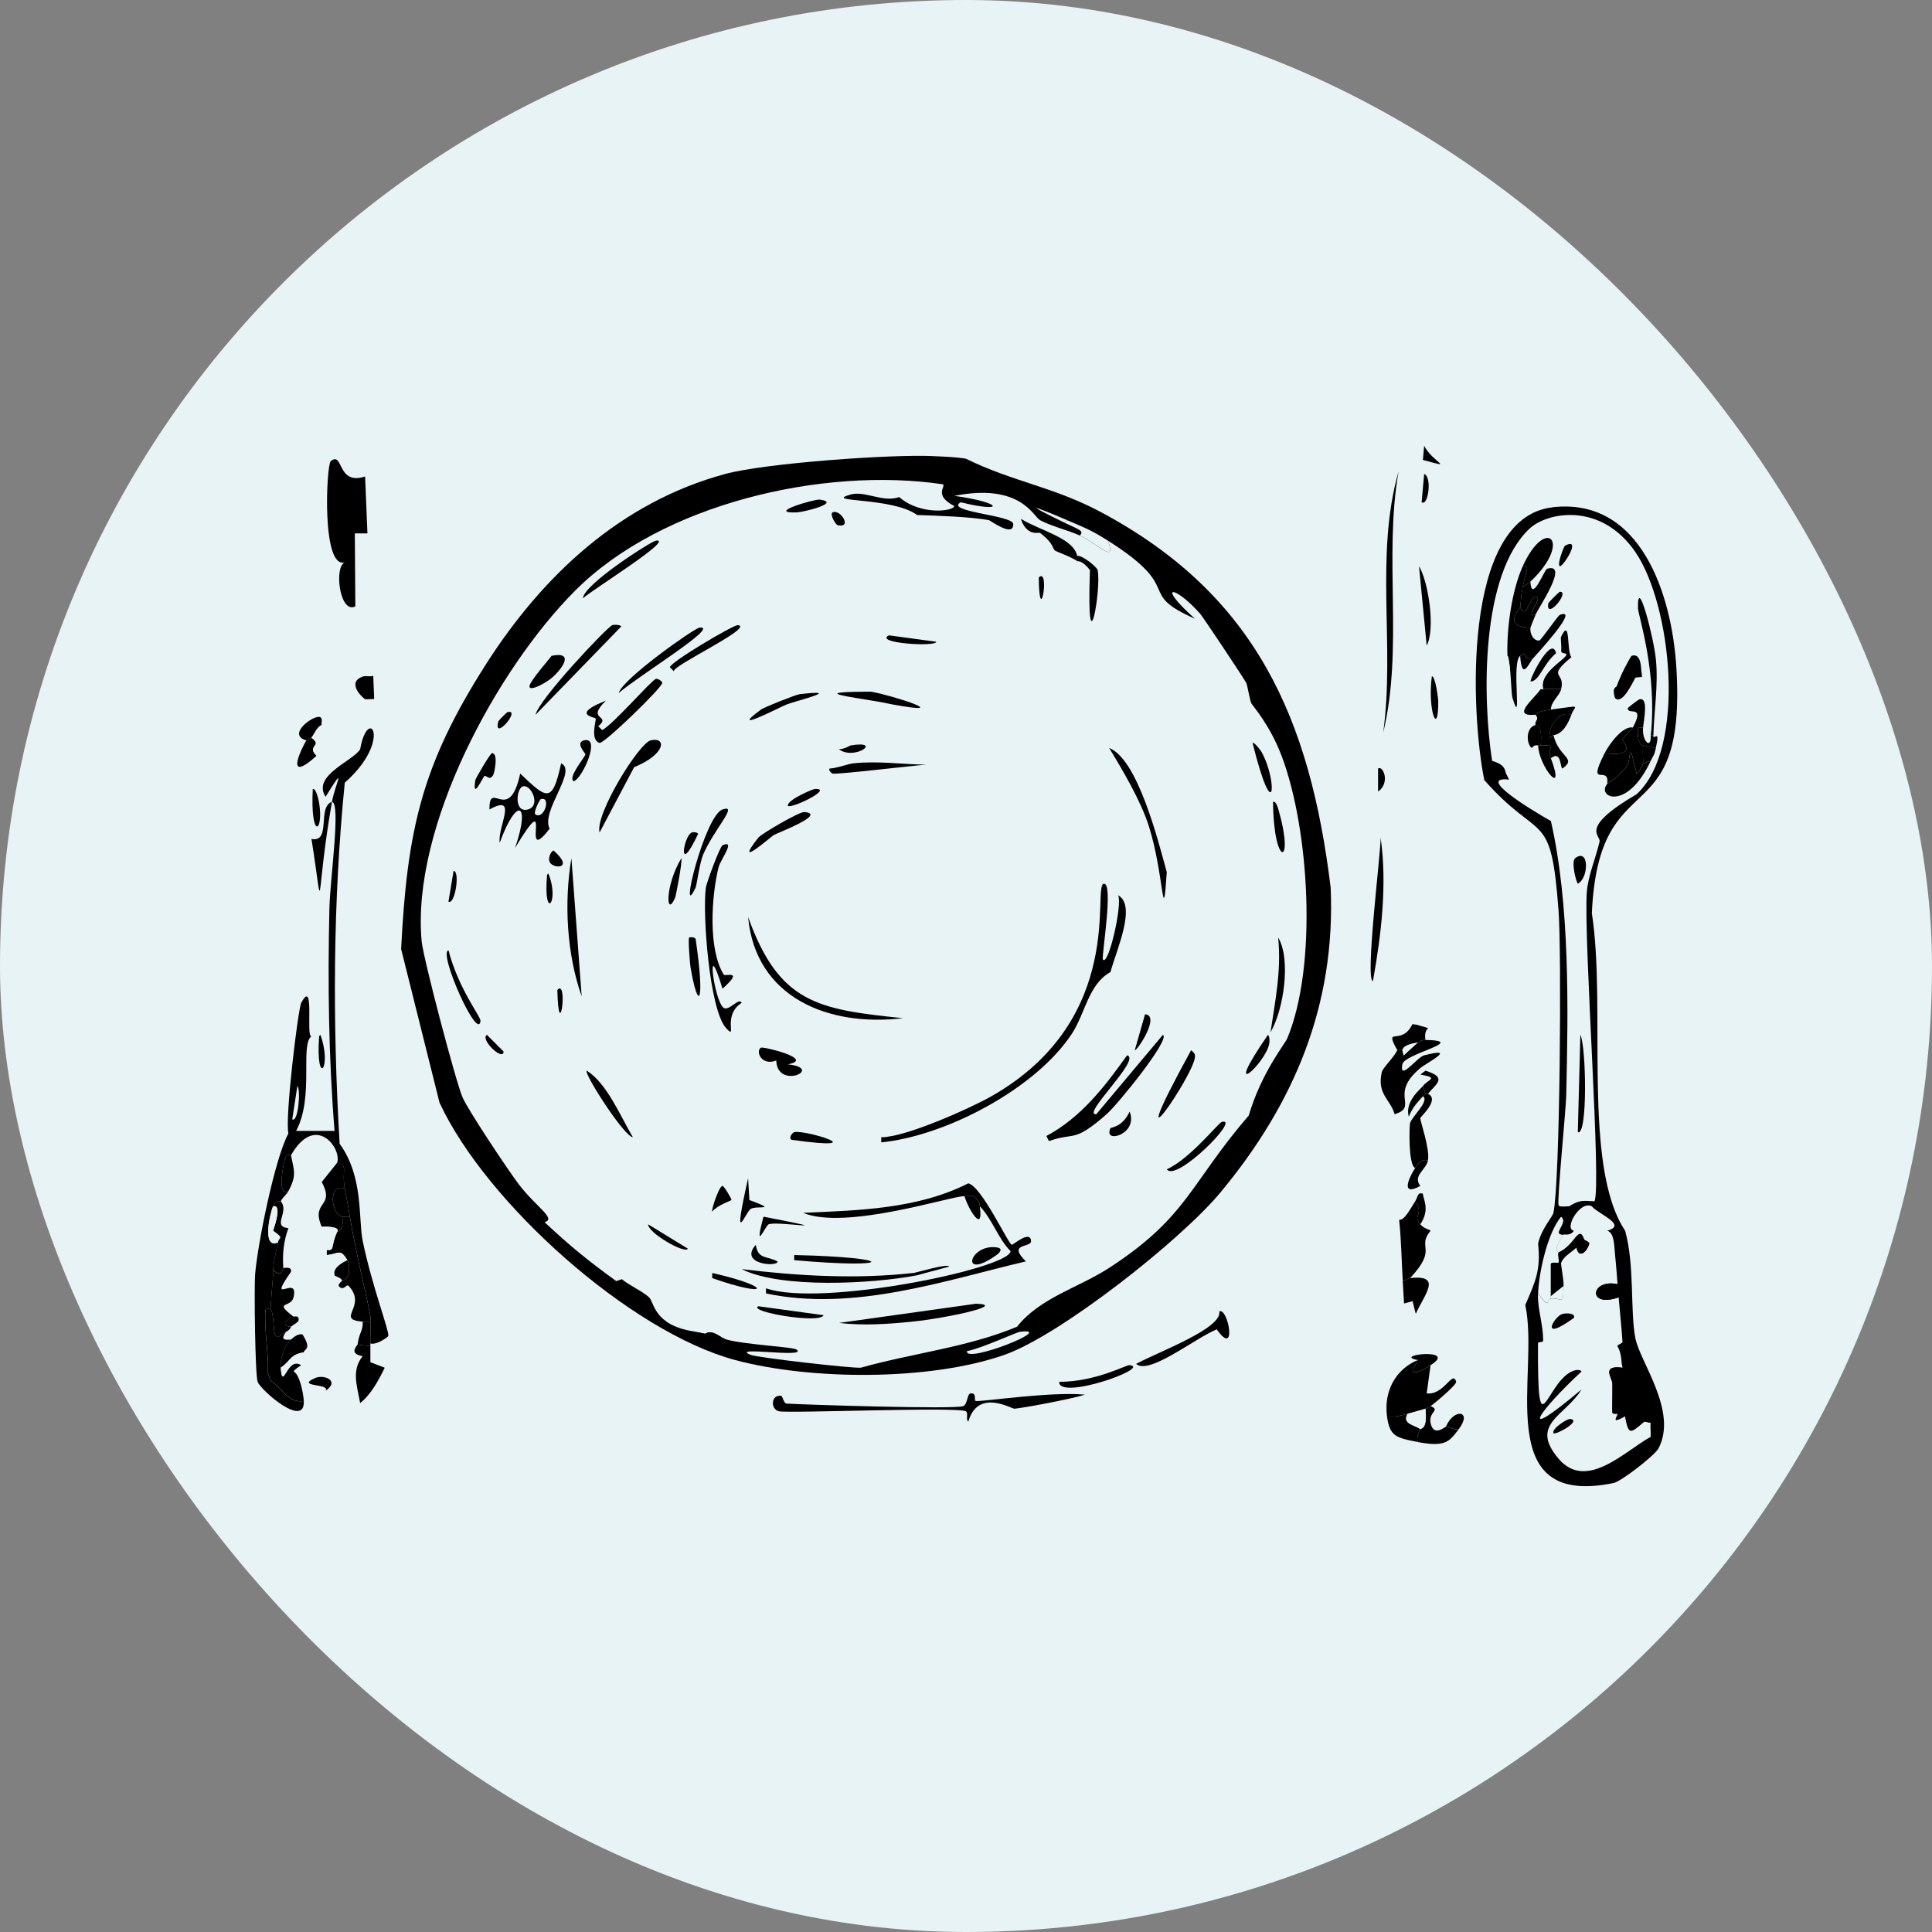 <svg width="130" height="130" viewBox="0 0 130 130" fill="none" xmlns="http://www.w3.org/2000/svg">
<rect x="0" y="0" width="130" height="130" fill="#808080" stroke="none"/>
<rect width="130" height="130" rx="65" fill="#E8F3F5"/>
<g clip-path="url(#clip0_1115_9894)">
<path d="M22.252 31.033C23.12 30.325 22.652 32.694 24.567 32.062C24.618 33.337 24.673 34.616 24.724 35.891H23.876C23.886 37.529 23.896 39.164 23.91 40.798C22.86 41.349 22.46 38.135 23.202 37.837C21.616 38.312 21.965 31.265 22.255 31.029L22.252 31.033Z" fill="black"/>
<path d="M23.541 81.867C23.924 84.254 24.858 87.988 24.919 88.586C24.933 88.706 24.909 88.829 24.919 88.949L24.403 88.932C22.519 88.778 24.758 87.916 23.456 86.518C23.322 86.377 23.145 86.846 22.854 86.603C22.642 86.429 23.035 86.193 23.025 86.172C23.562 86.09 23.586 85.153 23.37 84.794C22.881 83.97 22.803 84.38 21.992 84.449V84.103C22.546 84.162 22.235 83.871 22.683 82.897C22.707 82.849 23.172 82.866 23.028 81.864C23.186 81.898 23.38 81.843 23.545 81.864L23.541 81.867Z" fill="black"/>
<path d="M18.2 88.07C18.477 88.453 18.357 89.687 18.546 89.879C18.751 90.087 18.771 89.848 19.236 89.619C18.932 90.087 19.007 90.186 19.581 90.135C19.137 90.518 18.846 91.435 18.891 92.029C19.021 93.715 19.315 91.202 20.269 91.859C20.252 91.886 19.828 92.118 19.753 92.289C20.146 92.43 20.416 93.749 20.443 94.273C19.349 94.42 19.004 93.387 18.204 92.895L18.033 92.378C18.087 90.952 17.773 89.609 17.862 88.156C17.869 88.012 18.204 88.087 18.207 88.07H18.2Z" fill="black"/>
<path d="M19.753 88.586C19.219 88.822 18.877 89.212 19.582 89.277C19.547 89.315 19.554 89.465 19.236 89.622C18.775 89.852 18.754 90.087 18.546 89.882C18.358 89.691 18.477 88.456 18.2 88.073C18.258 87.321 18.303 86.59 18.371 85.834C18.381 85.721 18.361 85.601 18.371 85.488C18.843 85.81 18.939 85.738 19.062 85.317C19.062 85.345 19.664 85.174 19.578 85.577C17.889 88.005 20.142 85.646 19.749 87.301C19.578 88.022 18.358 87.53 19.749 88.593L19.753 88.586Z" fill="black"/>
<path d="M23.199 79.97C22.057 79.604 22.252 81.69 23.028 81.864C23.172 82.869 22.707 82.849 22.683 82.897C22.974 82.493 21.708 82.527 21.65 82.551C20.884 80.78 22.58 81.276 21.65 79.535L22.683 78.243C23.469 78.469 22.974 78.633 23.199 79.966V79.97Z" fill="black"/>
<path d="M24.922 90.576V91.66L25.887 92.03C25.511 92.823 24.936 93.876 24.232 94.406C24.184 94.44 24.112 94.44 24.061 94.475C24.112 94.44 24.187 94.44 24.232 94.406C24.03 93.257 23.63 92.204 24.403 91.254C23.415 91.086 24.05 90.535 24.057 90.477L24.919 90.573L24.922 90.576Z" fill="black"/>
<path d="M18.891 80.831C19.503 81.553 18.255 82.527 19.407 82.64C19.082 83.502 18.997 84.398 19.062 85.311C18.939 85.735 18.846 85.803 18.371 85.482C18.484 84.278 18.716 83.772 18.716 83.587C18.716 83.225 19.195 83.399 18.371 82.811C18.539 82.353 18.959 81.006 18.371 81.173C18.58 80.705 18.874 80.855 18.887 80.828L18.891 80.831Z" fill="black"/>
<path d="M22.337 53.952C21.165 60.675 21.845 62.035 20.959 56.452C22.31 56.715 21.325 54.294 22.337 53.952Z" fill="black"/>
<path d="M18.2 45.766L18.734 45.845L20.023 45.9C19.982 47.076 19.27 47.295 18.231 47.086C18.21 46.645 18.207 46.207 18.204 45.766H18.2Z" fill="#E8F3F5"/>
<path d="M20.44 90.997C19.492 91.147 19.571 91.578 18.887 92.03C18.843 91.435 19.134 90.515 19.578 90.135C19.783 89.961 20.043 89.732 20.354 89.79C21.007 90.833 20.47 90.734 20.44 90.997Z" fill="black"/>
<path d="M23.37 84.794C22.204 85.365 22.566 85.783 22.508 85.827C22.324 85.971 22.098 85.646 22.078 85.656C21.907 85.735 21.534 87.082 21.992 84.449C22.802 84.381 22.881 83.97 23.37 84.794Z" fill="#E8F3F5"/>
<path d="M24.491 45.507C24.662 45.462 24.919 45.558 25.114 45.469C25.134 45.992 25.158 46.515 25.179 47.035L24.577 47.056C24.009 46.635 23.462 45.78 24.491 45.503V45.507Z" fill="black"/>
<path d="M22.683 82.9C22.235 83.874 22.546 84.165 21.992 84.107C21.896 83.444 20.347 83.102 21.647 82.555C21.708 82.531 22.97 82.496 22.679 82.9H22.683Z" fill="#E8F3F5"/>
<path d="M21.302 50.851C19.609 52.393 19.787 51.302 20.611 49.818C20.621 49.801 20.942 49.664 20.956 49.647C21.767 50.198 20.587 50.163 21.302 50.854V50.851Z" fill="black"/>
<path d="M21.646 48.782C21.291 48.95 21.181 49.36 20.956 49.644C20.942 49.661 20.621 49.798 20.61 49.815C19.236 49.435 21.175 48.03 21.558 48.262C21.739 48.372 21.592 48.69 21.643 48.779L21.646 48.782Z" fill="black"/>
<path d="M21.301 50.851C20.587 50.16 21.766 50.194 20.956 49.644C21.178 49.36 21.291 48.95 21.647 48.782C22.32 49.938 22.04 50.174 21.301 50.851Z" fill="#E8F3F5"/>
<path d="M20.269 91.859C19.315 91.202 19.021 93.715 18.891 92.029C19.571 91.575 19.496 91.147 20.443 90.997C20.388 91.482 20.935 90.764 20.272 91.859H20.269Z" fill="#E8F3F5"/>
<path d="M24.922 88.949C24.963 89.424 24.895 89.916 24.922 90.395V90.576L24.061 90.481C24.156 89.66 24.44 89.568 24.406 88.928L24.922 88.945V88.949Z" fill="black"/>
<path d="M23.025 86.172C22.936 85.967 22.703 85.94 22.509 85.827C22.567 85.782 22.204 85.362 23.37 84.794C23.586 85.153 23.562 86.09 23.025 86.172Z" fill="black"/>
<path d="M21.045 53.091C21.277 53.012 21.452 53.898 21.476 54.038C21.79 56.052 20.874 56.53 21.045 53.091Z" fill="black"/>
<path d="M21.561 69.633C22.379 71.931 21.219 73.21 21.476 69.719L21.561 69.633Z" fill="black"/>
<path d="M21.216 92.72C21.8 92.464 22.901 92.912 21.906 93.582C22.282 93.083 19.81 93.336 21.216 92.72Z" fill="black"/>
<path d="M19.578 89.273C18.877 89.212 19.215 88.819 19.749 88.583C19.807 88.627 20.125 88.446 20.094 88.843C20.084 88.969 19.657 89.188 19.578 89.273Z" fill="black"/>
<path d="M23.199 79.97C23.305 80.602 23.442 81.221 23.544 81.864C23.38 81.844 23.185 81.898 23.028 81.864C22.255 81.69 22.057 79.604 23.199 79.97Z" fill="black"/>
<path d="M24.922 90.395C24.895 89.916 24.963 89.424 24.922 88.949C24.912 88.829 24.936 88.706 24.922 88.586C24.861 87.988 23.927 84.254 23.544 81.867C23.442 81.225 23.308 80.602 23.199 79.973C22.973 78.64 23.466 78.475 22.683 78.25C23.021 77.258 21.216 74.861 19.581 77.734C19.568 77.757 19.304 77.662 19.236 77.819C19.065 78.212 18.6 80.602 19.407 80.144C19.26 80.414 19.017 80.558 18.891 80.835C18.877 80.862 18.579 80.708 18.374 81.18C18.152 81.683 17.619 84.111 18.72 83.594C18.72 83.779 18.487 84.285 18.374 85.489C18.364 85.601 18.385 85.718 18.374 85.834C18.306 86.59 18.262 87.321 18.203 88.073C18.203 88.091 17.868 88.019 17.858 88.159C17.773 89.612 18.084 90.956 18.029 92.382L18.2 92.898C19 93.391 19.345 94.423 20.44 94.276C20.532 96.136 17.578 93.579 17.338 92.984C17.164 92.543 17.096 86.613 17.167 85.745C17.328 83.748 18.491 77.942 19.407 76.267C19.161 75.251 20.06 67.869 20.269 67.479C21.202 65.728 20.559 69.879 20.959 69.719C20.173 70.327 21.154 73.784 19.927 76.096H22.512C22.108 71.124 22.05 66.101 22.166 61.105C22.211 59.139 22.949 54.017 22.337 53.956C22.543 52.773 23.397 51.22 21.907 53.61C20.983 52.184 23.719 51.23 24.232 50.423C24.775 47.37 26.454 49.805 23.199 52.663C22.395 60.736 22.375 68.864 22.854 76.961C24.481 79.197 24.102 82.042 24.406 83.509C25.039 86.559 26.201 89.561 26.129 89.886C26.116 89.951 25.381 90.511 24.922 90.402V90.395Z" fill="black"/>
<path d="M19.578 77.73C19.79 78.787 19.974 79.088 19.407 80.144C18.6 80.599 19.061 78.212 19.236 77.819C19.304 77.662 19.567 77.757 19.581 77.733L19.578 77.73Z" fill="black"/>
<path d="M18.716 83.587C17.615 84.104 18.149 81.676 18.371 81.173C18.959 81.006 18.538 82.353 18.371 82.811C19.195 83.399 18.713 83.221 18.716 83.587Z" fill="#E8F3F5"/>
<path d="M20.009 73.076C20.248 73.309 20.07 75.566 19.664 75.316L20.009 73.076Z" fill="#E8F3F5"/>
<path d="M95.914 72.044L95.569 72.304C96.885 72.536 96.075 72.622 95.74 73.08C95.606 73.261 94.495 74.126 94.792 75.148C94.998 74.581 95.346 74.205 95.74 73.77C96.228 74.064 95.004 75.128 94.878 75.579C94.834 75.737 94.748 78.417 95.223 78.595C94.745 79.337 94.259 80.524 95.569 79.802C95.487 80.082 95.729 80.144 95.74 80.319C95.353 80.226 95.435 80.507 95.223 80.835C94.84 81.43 94.488 82.124 94.143 82.083C94.013 80.828 94.088 80.158 93.668 78.763C94.96 77.665 93.89 77.029 94.365 75.925C93.295 75.292 93.883 75.097 93.849 74.978C95.5 74.465 93.428 73.668 95.572 71.876C95.975 71.811 95.897 72.044 95.917 72.047L95.914 72.044Z" fill="#E8F3F5"/>
<path d="M95.398 91.517C95.275 91.828 95.039 92.122 95.052 92.207C95.128 92.611 96.02 92.009 96.26 91.862L96 93.756C97.162 93.913 97.754 92.139 97.983 92.98C98.003 93.213 96.362 94.56 96.26 94.618C96.177 94.666 96.006 94.748 95.914 94.789C95.856 94.816 94.936 95.076 94.707 95.134C94.246 95.251 93.822 95.377 93.329 95.305C93.107 93.616 93.893 92.149 95.398 91.513V91.517Z" fill="black"/>
<path d="M95.914 69.975C98.838 70.037 94.498 70.885 94.362 71.613C94.139 72.806 95.357 71.131 95.825 71.011C98.167 70.413 95.989 71.521 95.565 71.873C93.421 73.665 95.497 74.461 93.842 74.974C93.548 73.948 92.635 73.637 92.98 72.133C93.045 71.849 93.832 71.11 94.013 70.669H94.358L94.444 71.015L95.391 70.153C95.558 70.119 95.569 69.975 95.907 69.982L95.914 69.975Z" fill="black"/>
<path d="M95.568 82.384C95.852 82.705 96.232 82.736 96.259 82.814C95.295 83.987 96.799 83.96 94.881 86.001C94.714 86.022 94.591 86.203 94.385 86.124C94.31 84.784 94.286 83.413 94.146 82.079C94.491 82.12 94.847 81.426 95.227 80.831C95.859 81.772 95.008 81.744 95.572 82.384H95.568Z" fill="black"/>
<path d="M94.105 31.723C93.096 37.526 94.443 43.619 93.072 49.299C93.876 43.475 92.491 37.41 94.105 31.723Z" fill="black"/>
<path d="M92.898 56.363C93.35 59.485 92.943 62.904 92.382 66.012C91.828 66.012 92.943 57.112 92.898 56.363Z" fill="black"/>
<path d="M96.085 73.596C96.902 73.986 95.585 75.131 95.568 75.234C95.544 75.377 96.228 77.323 96.085 78.075C95.599 77.983 95.449 78.243 95.223 78.592C94.748 78.414 94.833 75.733 94.878 75.576C95.004 75.124 96.228 74.061 95.739 73.767C95.825 73.675 95.903 73.603 95.91 73.596C95.934 73.569 96.057 73.623 96.081 73.596H96.085Z" fill="black"/>
<path d="M96.259 94.618C96.963 94.891 96.112 94.987 96.259 95.74C96.451 96.721 97.227 96.003 97.292 95.999C97.606 95.975 97.781 96.266 98.153 96.17C97.528 96.987 97.278 97.391 95.397 97.032C95.312 96.663 95.435 96.485 95.568 96.17C95.599 96.099 96.064 96.215 95.914 94.792C96.003 94.751 96.174 94.666 96.259 94.621V94.618Z" fill="black"/>
<path d="M94.382 86.124C94.588 86.203 94.714 86.022 94.878 86.001C97.121 85.745 95.801 87.157 95.264 88.409L95.049 87.554L94.475 87.708C94.475 87.766 94.481 87.824 94.485 87.882C94.485 87.824 94.478 87.766 94.475 87.708C94.447 87.181 94.41 86.651 94.382 86.124Z" fill="black"/>
<path d="M94.707 95.134C94.331 95.839 95.186 95.863 95.569 96.167C95.435 96.481 95.309 96.659 95.398 97.029C93.927 96.748 93.507 96.639 93.329 95.305C93.822 95.377 94.246 95.251 94.707 95.134Z" fill="black"/>
<path d="M95.914 69.975C95.576 69.968 95.565 70.112 95.398 70.146C95.049 70.221 94.447 70.303 94.365 70.662H94.02C93.083 68.973 94.297 70.45 95.042 68.908C95.155 68.942 95.285 68.932 95.394 68.97C95.689 69.069 96.03 69.127 96.085 69.199C96.109 69.23 95.808 69.305 95.914 69.975Z" fill="black"/>
<path d="M95.483 38.1C96.129 39.181 96.591 42.35 95.999 43.441L95.483 38.1Z" fill="black"/>
<path d="M96.259 91.859C96.02 92.006 95.127 92.607 95.052 92.204C95.035 92.118 95.275 91.828 95.398 91.513C93.596 91.188 98.191 90.655 96.259 91.859Z" fill="black"/>
<path d="M96.085 78.075C95.962 78.735 95.038 79.091 95.568 79.799C94.259 80.52 94.744 79.337 95.223 78.592C95.449 78.243 95.599 77.983 96.085 78.075Z" fill="black"/>
<path d="M96.345 45.507C96.591 45.483 96.776 47.059 96.776 47.145C96.8 49.671 96.044 47.845 96.345 45.507Z" fill="black"/>
<path d="M95.914 72.044C97.394 72.502 96.68 72.895 96.085 73.596C96.061 73.623 95.934 73.569 95.914 73.596L95.743 73.08C96.078 72.622 96.888 72.536 95.572 72.304L95.917 72.044H95.914Z" fill="black"/>
<path d="M95.74 80.315C95.77 80.739 96.239 81.372 95.569 82.384C95.008 81.744 95.856 81.772 95.223 80.831C95.435 80.5 95.353 80.223 95.74 80.315Z" fill="black"/>
<path d="M98.154 96.167C97.781 96.263 97.607 95.972 97.292 95.996C97.839 94.717 99.104 94.922 98.154 96.167Z" fill="black"/>
<path d="M95.829 31.894C96.383 32.096 96.092 34.12 95.658 33.789L95.829 31.894Z" fill="black"/>
<path d="M95.829 30C96.424 31.145 97.966 31.556 95.743 30.947L95.829 30Z" fill="black"/>
<path d="M92.727 51.713C93.038 51.473 93.585 52.65 92.727 53.265V51.713Z" fill="black"/>
<path d="M95.914 73.596C95.914 73.596 95.825 73.675 95.743 73.767C95.347 74.201 95.001 74.578 94.796 75.145C94.499 74.123 95.61 73.258 95.743 73.076L95.914 73.593V73.596Z" fill="black"/>
<path d="M95.914 94.789C96.068 96.212 95.599 96.095 95.568 96.167C95.186 95.859 94.331 95.839 94.707 95.134C94.936 95.076 95.856 94.816 95.914 94.789Z" fill="#E8F3F5"/>
<path d="M95.398 70.149L94.451 71.011L94.365 70.666C94.447 70.307 95.049 70.221 95.398 70.149Z" fill="#E8F3F5"/>
<path d="M104.442 34.134C110.439 33.433 112.498 40.07 112.798 44.905C113.516 56.442 107.584 51.066 107.112 61.447C108.107 67.865 106.435 78.431 109.352 82.815C110.005 85.16 109.68 88.214 110.042 90.053C110.357 91.66 112.911 94.967 111.595 97.463C111.352 97.925 109.088 99.686 108.579 99.788C100.239 101.505 103.638 92.454 102.633 87.814C103.3 86.254 103.689 85.478 103.495 83.68C103.703 82.712 104.472 81.868 104.527 81.611C104.975 79.519 105.081 64.07 104.872 61.28C104.353 54.318 103.693 56.807 99.877 52.492C98.978 48.133 98.325 34.855 104.442 34.141V34.134Z" fill="black"/>
<path d="M105.218 83.071C104.397 84.251 104.893 84.21 104.873 84.278C104.818 84.449 104.917 84.767 104.873 84.969C104.866 84.993 104.384 84.897 104.356 85.054V87.379C104.066 87.41 104.322 88.176 103.495 87.034C103.549 85.629 104.12 82.968 105.047 81.864C105.601 82.257 104.349 83.098 105.218 83.071Z" fill="#E8F3F5"/>
<path d="M111.075 95.169C109.94 95.23 110.255 94.827 110.214 94.789C110.094 94.683 110.06 93.975 109.554 94.269C109.561 94.215 109.523 94.156 109.527 94.098C109.54 93.797 109.369 93.336 109.338 92.97C109.332 92.909 109.311 92.844 109.308 92.782C109.291 92.532 109.195 92.279 109.181 92.03C109.174 91.917 109.13 91.804 109.123 91.691C110.104 90.604 110.795 93.678 110.905 94.615C110.905 94.642 111.072 94.567 111.075 95.165V95.169Z" fill="black"/>
<path d="M107.287 80.832C107.225 80.944 107.14 81.05 107.116 81.177C106.316 80.756 105.218 82.716 105.909 82.815C105.69 83.191 105.242 83.044 105.218 83.075C104.346 83.102 105.601 82.261 105.047 81.868C105.153 81.741 105.526 81.201 105.563 81.177C106.268 80.756 106.425 80.784 107.287 80.832Z" fill="black"/>
<path d="M107.287 80.831C106.425 80.78 106.268 80.756 105.563 81.177C105.403 81.153 104.927 81.252 104.873 81.091C104.76 80.739 105.365 74.735 105.389 73.682C105.526 67.814 105.639 60.88 104.356 55.245C102.865 54.404 99.323 52.219 101.542 52.458C101.481 52.328 101.416 52.202 101.351 52.075C101.231 51.839 101.358 51.483 100.4 51.196C99.747 46.967 99.624 38.648 102.927 35.563C104.103 34.466 107.711 33.744 110.046 37.153C112.467 40.685 113.51 50.314 110.132 53.436C106.189 55.747 107.728 56.192 107.632 56.623C107.393 57.7 106.842 58.948 106.77 60.069C106.558 63.342 107.779 79.915 107.287 80.831Z" fill="#E8F3F5"/>
<path d="M102.462 39.478C102.349 40.039 102.356 40.354 102.291 40.856C102.277 40.966 101.029 42.18 102.982 42.234C102.92 42.61 103.18 43.154 103.583 43.096C103.693 43.079 104.825 41.424 104.961 41.373C106.08 40.949 104.455 42.864 103.153 44.303C102.39 44.419 102.821 43.766 102.291 44.132C101.665 44.559 102.465 49.199 101.775 46.974C101.699 46.727 101.669 45.565 101.604 44.99C101.484 43.951 101.433 44.173 101.433 44.129C101.371 42.32 101.72 39.742 102.465 38.097C102.988 37.95 102.67 38.466 102.465 39.475L102.462 39.478Z" fill="black"/>
<path d="M110.559 48.953C110.559 48.97 110.224 48.898 110.214 49.039C110.145 50.198 110.562 50.099 110.559 50.16C110.528 50.557 110.573 51.309 110.559 51.367C110.508 51.596 110.169 52.082 110.128 52.058L109.783 50.68C109.537 50.594 109.773 51.248 109.352 51.713C109.191 51.894 108.993 52.044 108.836 52.229C108.692 52.4 108.261 52.608 108.145 52.745C108.323 51.377 106.712 53.169 107.974 50.677C110.296 50.974 109.137 49.842 109.181 49.729C109.249 49.548 109.711 49.254 109.872 48.953C110.716 47.367 109.544 48.157 109.526 47.661C109.526 47.613 110.255 47.069 110.303 47.059C110.952 46.878 110.604 48.416 110.562 48.953H110.559Z" fill="black"/>
<path d="M105.734 48.092C104.804 47.801 104.182 48.977 104.271 49.644L104.531 49.473C104.897 50.995 106.134 50.998 105.132 51.713C104.965 51.644 105.064 50.458 104.356 51.022C104.127 50.41 104.421 50.341 104.356 50.246C104.243 50.075 103.86 50.191 103.666 50.16C103.819 48.724 103.341 48.858 103.32 48.782C103.238 48.481 103.611 48.437 103.32 48.092C103.375 48.088 103.283 47.886 104.353 47.746C106.541 47.462 105.977 47.421 105.731 48.092H105.734Z" fill="black"/>
<path d="M110.559 51.367L111.075 51.196C109.468 54.633 107.396 53.634 108.145 52.749C108.261 52.612 108.689 52.4 108.836 52.232C108.993 52.048 109.191 51.897 109.352 51.716C109.773 51.251 109.537 50.598 109.783 50.683L110.128 52.061C110.169 52.085 110.508 51.603 110.559 51.371V51.367Z" fill="black"/>
<path d="M103.324 41.373C102.547 41.52 103.768 40.347 103.409 40.166C102.961 39.943 102.718 41.827 102.288 40.856C102.356 40.354 102.346 40.039 102.459 39.478C102.619 39.393 102.852 39.253 102.975 39.133C103.06 40.637 103.919 38.323 104.096 38.271C105.621 37.827 103.532 40.867 103.32 41.373H103.324Z" fill="black"/>
<path d="M111.25 49.469H111.079C111.527 45.243 110.227 41.373 110.217 40.942C110.159 38.562 111.284 42.932 111.424 44.388C111.588 46.078 111.304 47.797 111.253 49.473L111.25 49.469Z" fill="black"/>
<path d="M102.978 39.133C102.852 39.249 102.619 39.393 102.462 39.478C102.667 38.47 102.985 37.953 102.462 38.1C104.025 34.657 105.854 36.435 102.978 39.133Z" fill="black"/>
<path d="M109.786 44.129C110.45 43.903 110.419 45.004 110.443 45.158C110.46 45.288 110.487 45.424 110.491 45.551L110.046 45.592C109.831 45.968 109.161 47.449 108.668 46.97C108.439 46.235 108.764 46.245 108.788 46.173C108.877 45.886 109.024 45.595 109.14 45.315C109.202 45.171 109.725 44.149 109.79 44.129H109.786Z" fill="black"/>
<path d="M105.047 46.368C104.647 46.385 104.24 46.344 103.84 46.368C103.522 45.267 105.348 44.368 105.392 44.043C105.409 43.923 105.013 44.026 105.047 43.783C105.091 43.475 104.985 42.966 105.047 42.836C105.693 41.482 105.399 43.872 105.738 44.214C104.018 45.657 105.348 45.151 105.047 46.368Z" fill="black"/>
<path d="M105.047 46.368C104.931 46.833 104.356 47.209 104.356 47.746C103.283 47.886 103.378 48.085 103.324 48.092C101.624 48.245 103.204 47.059 103.669 46.368C103.724 46.372 103.785 46.372 103.84 46.368C104.237 46.344 104.647 46.385 105.047 46.368Z" fill="black"/>
<path d="M106.339 69.633C106.729 70.379 106.845 76.455 106.168 76.181L106.339 69.633Z" fill="black"/>
<path d="M101.426 44.129C101.426 44.173 101.481 43.951 101.597 44.99C100.551 45.288 102.462 49.24 101.081 49.384L100.91 43.698L101.17 44.474L101.429 44.129H101.426Z" fill="#E8F3F5"/>
<path d="M103.84 46.368C103.785 46.372 103.724 46.372 103.669 46.368C103.197 46.337 102.794 46.946 102.978 45.852C103.553 45.889 103.843 44.648 104.702 43.958C104.756 43.913 104.955 43.807 105.047 43.787C105.013 44.029 105.406 43.927 105.392 44.047C105.351 44.375 103.522 45.274 103.84 46.372V46.368Z" fill="#E8F3F5"/>
<path d="M103.324 41.373C103.245 41.557 102.989 42.18 102.979 42.234C101.03 42.18 102.274 40.966 102.288 40.856C102.719 41.827 102.958 39.943 103.409 40.166C103.768 40.343 102.544 41.516 103.324 41.373Z" fill="black"/>
<path d="M109.872 48.953C109.711 49.254 109.25 49.548 109.181 49.729C109.14 49.842 110.296 50.977 107.974 50.676C108.272 50.092 109.181 48.827 109.868 48.953H109.872Z" fill="black"/>
<path d="M104.356 51.022C105.382 53.771 103.549 51.596 103.495 50.16C103.549 50.174 103.611 50.15 103.666 50.16C103.86 50.191 104.24 50.075 104.356 50.246C104.421 50.342 104.127 50.41 104.356 51.022Z" fill="black"/>
<path d="M105.735 48.092C105.536 48.628 105.187 49.377 104.528 49.47L104.268 49.641C104.182 48.977 104.801 47.798 105.731 48.088L105.735 48.092Z" fill="black"/>
<path d="M105.994 57.741C106.938 57.033 106.921 59.071 106.165 59.464C105.987 59.139 105.728 57.939 105.994 57.741Z" fill="black"/>
<path d="M104.702 43.958C103.847 44.652 103.556 45.89 102.979 45.852C103.061 45.37 104.445 42.747 104.702 43.958Z" fill="black"/>
<path d="M103.669 50.16C103.614 50.15 103.549 50.174 103.498 50.16C103.18 50.088 103.088 50.345 103.067 50.331C102.708 50.068 102.636 48.967 103.327 48.779C103.348 48.854 103.826 48.721 103.672 50.157L103.669 50.16Z" fill="black"/>
<path d="M110.559 48.953C110.47 49.849 111.12 50.502 111.075 49.47H111.246C111.233 49.917 111.739 48.912 111.417 50.331L110.556 50.16C110.559 50.102 110.142 50.198 110.21 49.039C110.217 48.895 110.552 48.97 110.556 48.953H110.559Z" fill="black"/>
<path d="M111.421 50.331C111.298 50.885 111.263 50.789 111.075 51.193L110.559 51.364C110.573 51.306 110.528 50.557 110.559 50.157L111.421 50.328V50.331Z" fill="black"/>
<path d="M105.303 36.719C106.497 36.097 105.143 38.182 104.958 38.097C104.746 37.998 105.238 36.75 105.303 36.719Z" fill="black"/>
<path d="M103.149 44.303C102.879 44.6 102.407 45.883 102.288 44.132C102.818 43.77 102.387 44.419 103.149 44.303Z" fill="black"/>
<path d="M104.958 39.82C105.686 39.779 103.983 41.807 104.182 40.596C104.192 40.542 104.903 39.824 104.958 39.82Z" fill="black"/>
<path d="M109.338 92.974C109.369 93.339 109.54 93.801 109.526 94.102C109.526 94.16 109.56 94.218 109.554 94.273C109.547 94.331 109.591 94.392 109.581 94.444C109.557 94.577 109.037 95.049 108.835 95.138C108.829 95.121 108.521 95.199 108.49 95.052C108.47 94.957 108.5 93.497 108.49 93.069L109.304 92.789C109.307 92.85 109.331 92.912 109.335 92.977L109.338 92.974Z" fill="black"/>
<path d="M104.873 84.969H105.044C105.02 85.044 105.228 86.111 105.215 86.521L104.353 87.212V85.058C104.38 84.9 104.863 84.996 104.869 84.972L104.873 84.969Z" fill="black"/>
<path d="M110.217 94.789C109.848 94.741 109.619 95.158 109.355 95.305C108.295 95.904 108.89 95.257 108.839 95.134C109.041 95.049 109.56 94.574 109.584 94.44C109.595 94.389 109.55 94.328 109.557 94.269C109.564 94.215 109.526 94.156 109.53 94.098C109.53 94.156 109.564 94.215 109.557 94.269C110.063 93.975 110.097 94.683 110.217 94.789Z" fill="black"/>
<path d="M107.112 81.177C107.605 81.731 109.523 82.428 108.145 82.814C108.613 82.931 108.61 83.769 108.661 84.278C108.733 84.986 108.788 85.697 108.842 86.408C107.013 86.025 106.784 88.046 108.918 87.294C108.921 87.352 108.928 87.413 108.931 87.472C109.01 88.415 109.116 89.362 109.174 90.31C109.178 90.385 108.825 90.484 108.829 90.57C108.832 90.628 109.068 90.843 109.116 91.695C109.123 91.807 109.167 91.92 109.174 92.033C107.721 91.835 108.477 92.72 108.483 93.066C108.494 93.49 108.463 94.95 108.483 95.049C108.514 95.196 108.819 95.117 108.829 95.134C108.883 95.257 108.285 95.904 109.345 95.305C109.595 96.588 109.673 96.468 110.638 95.651L111.068 95.736C111.034 96.047 111.092 96.372 111.068 96.683C109.325 97.644 106.736 100.359 104.866 98.147C102.886 95.805 105.331 95.285 106.418 93.493C101.877 97.312 103.601 94.891 106.418 92.286C106.353 92.163 106.104 92.17 105.987 92.201C104.028 92.707 103.454 98.044 103.488 90.392C103.488 90.262 103.83 90.347 103.833 90.221C103.847 89.096 103.447 88.108 103.488 87.034C104.315 88.176 104.059 87.41 104.349 87.379C105.146 87.297 105.167 87.944 105.211 86.518C105.225 86.111 105.013 85.04 105.04 84.965C105.187 84.534 105.768 84.234 106.073 83.933C106.24 84.781 106.818 84.165 106.934 83.673C106.958 83.577 106.596 83.433 106.589 83.413C106.22 82.353 106.011 83.775 104.866 84.275C104.886 84.21 104.387 84.247 105.211 83.068C105.232 83.037 105.68 83.187 105.902 82.808C105.211 82.709 106.305 80.753 107.109 81.17L107.112 81.177Z" fill="#E8F3F5"/>
<path d="M110.217 94.789C110.258 94.827 109.944 95.23 111.079 95.168C111.079 95.353 111.099 95.555 111.079 95.736L110.648 95.651C109.684 96.468 109.605 96.588 109.355 95.305C109.619 95.155 109.848 94.741 110.217 94.789Z" fill="black"/>
<path d="M108.846 86.408C108.87 86.706 108.897 87 108.921 87.294C106.788 88.043 107.017 86.025 108.846 86.408Z" fill="black"/>
<path d="M106.596 83.416C106.33 83.44 106.189 83.823 106.08 83.933C105.776 84.234 105.191 84.534 105.047 84.965H104.876C104.921 84.764 104.822 84.446 104.876 84.275C106.022 83.775 106.23 82.353 106.6 83.413L106.596 83.416Z" fill="black"/>
<path d="M109.181 92.033C109.195 92.283 109.287 92.536 109.308 92.785C109.311 92.847 109.335 92.908 109.338 92.973C109.332 92.912 109.311 92.847 109.308 92.785L108.494 93.066C108.487 92.72 107.728 91.835 109.184 92.033H109.181Z" fill="black"/>
<path d="M105.132 88.412C105.396 88.344 106.015 88.35 105.909 88.672C103.515 90.409 104.592 88.556 105.132 88.412Z" fill="black"/>
<path d="M105.218 86.518C105.174 87.944 105.153 87.297 104.356 87.379V87.209L105.218 86.518Z" fill="#E8F3F5"/>
<path d="M105.649 95.48C106.493 95.575 104.616 96.618 104.527 96.427C104.394 96.136 105.454 95.459 105.649 95.48Z" fill="black"/>
<path d="M106.08 83.933C106.189 83.823 106.333 83.44 106.596 83.416C106.603 83.437 106.965 83.577 106.941 83.676C106.825 84.169 106.247 84.781 106.08 83.936V83.933Z" fill="black"/>
<path d="M65.329 93.756C65.766 93.729 65.493 94.266 65.674 94.273C66.323 94.297 70.697 93.63 72.998 93.842C72.16 94.132 68.741 94.758 68.259 94.789C68.067 94.803 65.807 93.404 65.157 95.651C64.959 95.531 65.185 95.066 64.987 94.96C64.398 94.649 53.019 95.114 52.407 94.96C51.812 94.809 51.887 93.804 52.578 93.927C52.643 93.938 52.745 94.433 52.923 94.444C54.298 94.526 64.262 94.84 64.812 94.615C65.123 94.488 65.058 93.77 65.329 93.753V93.756Z" fill="black"/>
<path d="M82.042 88.241C82.647 87.964 83.26 91.421 81.871 89.448C80.374 90.067 77.306 92.546 76.445 91.773C78.072 90.908 82.247 89.376 82.046 88.241H82.042Z" fill="black"/>
<path d="M76.01 91.859C77.532 92.026 71.22 94.266 71.271 92.98C73.75 92.977 75.764 91.835 76.01 91.859Z" fill="black"/>
<path d="M62.743 30.691C63.502 30.725 64.234 30.742 64.983 30.862C68.194 32.438 70.871 32.742 74.116 34.479C84.514 40.049 88.149 48.362 89.537 59.724C89.882 67.609 87.092 74.252 82.127 80.23C79.454 83.451 71.343 89.851 67.568 91.171C62.569 92.918 54.575 92.881 49.477 91.517C42.392 89.619 32.698 80.934 29.576 74.198L26.991 63.858C27.398 55.819 28.383 51.47 32.678 44.73C36.487 38.753 41.759 33.799 48.789 31.894C51.511 31.156 59.947 30.564 62.747 30.687L62.743 30.691Z" fill="black"/>
<path d="M72.652 36.032C73.859 36.579 75.169 38.025 74.547 36.377C79.819 39.714 76.345 39.841 80.404 41.633C77.757 39.266 79.016 39.345 80.749 41.287C80.934 41.496 83.605 45.5 83.851 45.941C83.946 46.112 84.093 47.12 84.196 47.319C84.292 47.507 85.458 48.769 86.265 50.936C88.108 55.884 88.658 64.99 86.61 69.89C86.466 70.231 84.88 72.17 84.025 75.06C80.059 79.665 79.918 81.878 74.636 85.311C72.56 86.658 69.975 87.321 68.433 89.274C65.075 90.672 61.413 91.045 57.922 92.03C57.252 92.074 50.947 91.349 50.512 91.168C49.039 90.556 54.311 91.4 53.614 90.823C53.47 90.631 50.191 90.494 48.875 90.132C48.474 90.022 47.951 89.41 47.452 89.746C47.38 89.732 47.309 89.718 47.237 89.701C47.165 89.687 47.093 89.674 47.021 89.657C46.895 89.629 46.765 89.602 46.638 89.581C43.982 89.154 44.023 87.622 43.677 87.297C43.226 86.877 42.364 86.511 41.841 86.073L41.468 86.203C39.571 84.832 38.364 83.847 36.644 82.24C37.461 82.004 36.076 81.221 34.92 79.706C34.209 78.776 31.491 74.69 31.128 73.849C30.653 72.745 28.475 64.446 28.372 63.338C27.665 55.672 33.406 45.045 38.712 39.731C44.525 33.908 55.358 31.392 63.434 32.585C63.697 32.722 62.771 33.3 64.21 34.048C64.179 34.414 61.902 34.684 60.507 33.447C59.41 33.837 58.192 33.002 57.235 33.276C55.296 33.826 60.035 33.426 61.714 34.654C63.054 34.702 65.28 34.767 66.539 34.999C66.638 35.016 68.218 36.203 68.177 35.259C68.149 34.66 63.533 34.438 64.644 33.795C67.623 34.537 67.547 33.826 64.214 33.365C68.683 32.486 69.52 34.749 69.985 35.002C70.755 35.416 71.849 35.669 72.656 36.035L72.652 36.032Z" fill="#E8F3F5"/>
<path d="M74.547 36.377C75.169 38.025 73.86 36.578 72.653 36.031C73.005 35.713 72.509 35.601 71.62 35.17L71.791 34.999C72.995 35.512 73.405 35.655 74.547 36.377Z" fill="#E8F3F5"/>
<path d="M68.601 89.619C71.257 89.273 64.87 91.814 65.069 90.911C65.889 90.785 68.416 89.643 68.601 89.619Z" fill="#E8F3F5"/>
<path d="M48.871 90.135C50.051 91.469 46.84 90.364 47.018 89.66C47.09 89.677 47.161 89.687 47.233 89.704C47.305 89.718 47.377 89.732 47.449 89.749C47.948 89.417 48.471 90.026 48.871 90.135Z" fill="black"/>
<path d="M71.791 34.995L71.62 35.166C68.909 33.853 69.343 33.949 71.791 34.995Z" fill="#E8F3F5"/>
<path d="M74.287 59.464C74.923 59.457 74.154 64.097 74.202 64.548C74.561 65.147 75.552 60.815 75.234 60.24C76.486 60.924 75.149 63.864 74.718 65.41C73.244 66.22 73.022 68.186 72.133 69.544C69.695 73.268 63.619 76.441 59.297 76.868V76.523C60.911 76.533 65.267 74.584 66.707 73.767C75.915 68.528 73.436 59.474 74.287 59.464Z" fill="black"/>
<path d="M65.93 81.177C65.903 81.146 66.033 80.889 65.5 80.486C65.298 80.483 65.096 80.493 64.898 80.486C64.057 80.459 56.873 82.808 54.041 81.608C57.792 81.443 61.745 81.354 65.154 79.624C66.081 79.853 67.835 83.707 68.085 83.758C68.16 83.775 69.326 82.749 69.377 83.498C69.411 83.984 67.736 83.611 69.032 84.876C63.527 86.169 57.44 88.282 51.542 87.031V86.685C55.225 87.984 67.968 85.348 67.999 84.186C67.137 83.314 66.782 82.049 65.93 81.17V81.177Z" fill="black"/>
<path d="M78.25 69.633C78.78 69.917 75.197 74.328 74.458 74.974C72.195 76.961 72.335 76.147 70.581 76.783L70.41 76.438C72.742 75.193 74.335 73.121 75.836 71.011C76.845 71.237 72.704 75.066 73.767 74.974L78.247 69.633H78.25Z" fill="black"/>
<path d="M59.211 47.23C59.502 47.281 59.796 47.353 60.073 47.401C60.88 48.3 59.591 47.91 58.951 48.091C57.091 48.618 53.898 50.372 54.041 48.693C54.147 47.465 58.257 47.141 59.211 47.23Z" fill="#E8F3F5"/>
<path d="M48.615 56.879C49.542 56.462 48.482 57.85 48.355 58.342C47.873 60.261 47.627 63.858 48.7 65.581C48.793 65.731 50.099 65.205 48.615 66.528C47.439 62.617 48.058 67.424 48.7 67.821C49.063 68.043 49.716 67.096 49.907 67.475C48.543 68.358 49.658 70.023 48.875 69.199C47.726 67.992 47.258 61.42 47.497 59.72C47.545 59.392 48.441 56.958 48.618 56.879H48.615Z" fill="black"/>
<path d="M50.338 61.704C52.428 67.493 54.992 67.923 60.764 68.511C55.748 69.113 50.838 67.13 50.338 61.704Z" fill="black"/>
<path d="M74.632 50.331C76.54 51.07 77.905 56.472 78.51 58.688C78.236 62.757 78.329 58.807 77.303 55.587C76.766 53.897 75.562 51.856 74.632 50.331Z" fill="black"/>
<path d="M61.451 85.656L61.622 85.827C58.709 86.377 52.561 86.726 49.904 85.396C53.689 85.858 57.625 86.083 61.447 85.656H61.451Z" fill="black"/>
<path d="M64.036 51.022H62.829C61.434 50.758 60.018 50.642 58.695 50.075C60.343 49.544 62.952 49.524 64.036 51.022Z" fill="#E8F3F5"/>
<path d="M44.136 45.681C44.327 45.657 44.559 45.872 44.566 45.941C44.6 46.231 40.624 50.075 40.343 49.989C39.677 49.787 40.135 48.426 40.084 48.351C40.012 48.242 38.381 48.085 40.774 47.144C39.366 48.509 41.188 48.071 40.258 48.868L40.518 49.127C41.178 48.827 43.889 45.715 44.136 45.681Z" fill="black"/>
<path d="M43.79 49.815C44.871 49.572 44.799 50.752 42.669 51.623L40.343 56.017C40.026 54.79 43.004 49.989 43.79 49.815Z" fill="black"/>
<path d="M65.674 87.725C67.828 87.796 63.718 88.696 61.366 88.932C59.742 89.096 58.087 89.209 56.456 89.017L65.674 87.725Z" fill="black"/>
<path d="M41.205 42.063C41.318 42.022 41.725 42.032 41.807 42.149L36.035 48.095C36.233 47.096 40.832 42.203 41.205 42.063Z" fill="black"/>
<path d="M46.375 86.001C46.536 85.95 49.142 87.294 47.835 88.326C47.066 87.895 46.297 87.465 45.527 87.034C46.358 86.723 46.307 86.022 46.375 86.001Z" fill="#E8F3F5"/>
<path d="M38.449 57.741L39.14 67.045C38.128 64.162 37.95 60.743 38.449 57.741Z" fill="black"/>
<path d="M47.063 42.234C48.55 42.056 42.966 45.469 41.636 46.628C41.876 45.684 46.714 42.275 47.063 42.234Z" fill="black"/>
<path d="M44.136 36.377C45.452 36.209 39.947 39.618 39.226 40.254C39.27 39.321 43.825 36.418 44.136 36.377Z" fill="black"/>
<path d="M72.478 37.409C72.499 37.515 72.468 37.642 72.478 37.755C72.133 37.492 71.079 37.112 71.015 37.064C70.765 36.883 70.974 36.623 69.982 35.857C69.91 35.802 69.096 36.131 68.689 34.91C69.955 35.696 72.239 36.196 72.481 37.409H72.478Z" fill="black"/>
<path d="M51.2 70.495C51.337 70.402 54.9 71.271 53.009 71.616C55.529 71.886 52.287 73.374 52.233 71.356C51.272 71.746 50.807 70.761 51.2 70.495Z" fill="black"/>
<path d="M48.615 54.468C49.726 54.085 48.064 55.768 47.322 57.484C47.069 58.065 46.885 59.556 46.806 59.724C45.623 62.234 47.411 54.882 48.615 54.468Z" fill="black"/>
<path d="M86.005 63.085C86.88 64.542 86.381 67.944 85.489 69.462C85.814 67.294 86.227 65.297 86.005 63.085Z" fill="black"/>
<path d="M39.482 72.043C40.829 72.888 41.715 75.042 42.583 76.523C41.965 76.444 39.239 72.17 39.482 72.043Z" fill="black"/>
<path d="M49.647 42.063C50.803 42.186 45.301 44.754 45.339 45.164L45.079 44.904C45.069 44.562 49.377 42.032 49.644 42.063H49.647Z" fill="black"/>
<path d="M37.119 44.128C38.651 43.814 37.875 44.966 37.153 45.592C36.62 46.057 35.167 46.782 35.775 45.852C36.155 45.27 36.678 44.682 37.119 44.128Z" fill="black"/>
<path d="M57.403 51.367C58.982 51.182 60.723 51.432 62.313 51.453C61.447 51.511 56.332 52.126 56.025 52.054C55.956 52.041 55.676 51.764 55.854 51.709C56.295 51.692 57.071 51.405 57.406 51.364L57.403 51.367Z" fill="black"/>
<path d="M54.127 54.639C55.666 54.783 52.362 56.017 52.058 56.192C51.863 56.305 49.275 58.596 51.026 56.363C51.217 56.117 53.785 54.609 54.127 54.639Z" fill="black"/>
<path d="M82.216 75.49C83.553 75.145 79.112 79.6 78.513 78.677C80.083 77.976 81.98 75.552 82.216 75.49Z" fill="black"/>
<path d="M60.073 47.404C59.796 47.353 59.502 47.285 59.211 47.233C57.112 46.864 54.284 46.546 58.61 46.542C60.073 46.795 64.337 48.18 60.073 47.404Z" fill="black"/>
<path d="M80.148 70.665C80.295 70.809 80.415 70.86 80.408 71.096C80.374 72.331 75.087 79.908 80.148 70.665Z" fill="black"/>
<path d="M53.44 84.449C60.408 84.599 60.305 85.403 53.44 84.794V84.449Z" fill="black"/>
<path d="M53.785 46.713C56.938 46.341 53.491 47.175 52.923 47.404C52.445 47.596 48.906 49.439 51.2 47.749C51.429 47.578 53.553 46.744 53.785 46.717V46.713Z" fill="black"/>
<path d="M30.178 63.947C30.848 66.535 32.359 68.426 32.332 68.686C32.182 70.163 29.46 64.07 30.178 63.947Z" fill="black"/>
<path d="M51.026 87.895L55.419 88.497C55.187 89.103 50.297 88.261 51.026 87.895Z" fill="black"/>
<path d="M72.478 37.755C72.468 37.645 72.499 37.515 72.478 37.409C72.827 37.334 73.815 38.168 73.856 38.356C74.137 39.642 73.09 45.4 73.34 38.356C72.786 37.659 72.519 37.785 72.478 37.755Z" fill="black"/>
<path d="M50.338 79.282L50.424 80.746C52.434 81.498 50.913 81.091 50.509 81.347C50.143 81.583 49.237 84.199 50.338 79.279V79.282Z" fill="black"/>
<path d="M46.375 63.085C46.444 63.044 46.738 63.057 46.806 63.17C47.456 67.578 46.984 68.162 46.461 65.065C46.42 64.832 46.29 63.136 46.375 63.081V63.085Z" fill="black"/>
<path d="M59.813 42.751L63 43.181C63.01 43.547 58.77 43.274 59.813 42.751Z" fill="black"/>
<path d="M33.105 50.676C33.567 50.697 33.249 52.044 33.191 52.14C32.917 52.601 32.715 52.102 32.589 52.225C32.472 52.338 31.754 53.921 31.987 52.485C32.008 52.365 32.999 50.669 33.108 50.676H33.105Z" fill="black"/>
<path d="M51.371 81.867C57.064 82.972 52.273 82.13 51.716 82.383C51.497 82.483 50.711 84.391 51.371 81.867Z" fill="black"/>
<path d="M39.307 49.815C40.443 49.551 39.218 52.331 38.617 52.571C38.165 52.345 39.318 51.011 39.393 50.762C39.41 50.704 38.665 49.962 39.307 49.815Z" fill="black"/>
<path d="M84.282 49.989C84.401 49.928 84.829 50.492 84.883 50.591C86.008 52.618 85.731 55.812 84.282 49.989Z" fill="black"/>
<path d="M85.66 53.952C85.899 53.887 86.029 54.502 86.091 54.728C87.085 58.305 85.697 58.353 85.66 53.952Z" fill="black"/>
<path d="M53.44 76.181C54.117 75.993 59.037 77.49 53.269 76.697C53.036 76.574 53.316 76.215 53.44 76.181Z" fill="black"/>
<path d="M85.318 69.633C85.444 69.76 85.434 70.067 85.403 70.235C85.16 71.568 82.073 74.338 85.318 69.633Z" fill="black"/>
<path d="M43.616 82.383L46.286 84.021C46.098 84.401 43.575 82.941 43.616 82.383Z" fill="black"/>
<path d="M47.924 85.656C51.986 86.572 51.867 87.382 47.924 86.001V85.656Z" fill="black"/>
<path d="M45.856 57.741C45.897 58.13 45.48 60.288 45.425 60.411C44.796 61.837 44.741 59.553 45.856 57.741Z" fill="black"/>
<path d="M76.01 74.8C76.626 76.321 74.205 77.005 74.718 75.921C74.755 75.842 75.508 75.873 76.01 74.8Z" fill="black"/>
<path d="M55.163 33.617C56.657 33.826 54.048 34.465 53.61 34.479C51.487 34.547 54.824 33.57 55.163 33.617Z" fill="black"/>
<path d="M77.047 68.251C78.11 68.313 76.503 70.737 76.356 70.665L77.047 68.251Z" fill="black"/>
<path d="M48.615 79.799C48.724 79.799 49.251 80.701 49.217 80.746C49.176 80.807 48.304 81.067 47.924 81.522C47.839 81.46 48.379 79.802 48.615 79.799Z" fill="black"/>
<path d="M65.93 81.177C66.193 83.067 65.157 81.368 64.897 80.486C65.096 80.493 65.301 80.482 65.499 80.486C66.033 80.886 65.903 81.146 65.93 81.177Z" fill="black"/>
<path d="M67.052 83.933C67.541 83.998 67.267 84.295 67.052 84.449C64.549 86.23 65.222 83.69 67.052 83.933Z" fill="black"/>
<path d="M54.817 53.09C56.192 53.019 53.145 54.489 53.008 54.212C52.988 53.798 54.711 53.097 54.817 53.09Z" fill="black"/>
<path d="M50.855 83.761C51.005 84.77 51.624 84.49 52.318 84.883C52.356 85.273 49.682 85.081 50.855 83.761Z" fill="black"/>
<path d="M30.52 58.602C30.968 58.602 30.623 60.904 30.175 60.671L30.52 58.602Z" fill="black"/>
<path d="M61.622 85.83L61.451 85.659C61.667 85.635 63.804 84.986 63.865 85.228L61.626 85.83H61.622Z" fill="black"/>
<path d="M36.897 58.777C37.694 60.712 36.538 62.063 36.811 58.862L36.897 58.777Z" fill="black"/>
<path d="M37.242 57.224C38.699 58.503 37.208 58.476 36.983 58.001C36.883 57.788 36.996 57.368 37.242 57.224Z" fill="black"/>
<path d="M46.546 56.017C46.642 55.976 46.905 55.99 46.977 56.103C45.565 59.105 45.978 56.26 46.546 56.017Z" fill="black"/>
<path d="M57.228 50.16C59.458 49.787 57.502 51.196 56.452 50.42C56.883 50.389 57.187 50.167 57.228 50.16Z" fill="black"/>
<path d="M32.763 69.633L33.884 70.755C33.884 71.449 32.277 69.948 32.763 69.633Z" fill="black"/>
<path d="M64.036 51.022C64.05 51.039 64.193 51.025 64.382 51.282C64.429 51.863 63.441 51.138 62.829 51.022H64.036Z" fill="#E8F3F5"/>
<path d="M37.587 66.528C38.206 66.217 37.598 70.293 37.502 66.614L37.587 66.528Z" fill="black"/>
<path d="M34.141 47.92C35.136 47.664 33.129 49.986 33.539 48.522C33.549 48.481 34.1 47.931 34.141 47.92Z" fill="black"/>
<path d="M69.982 38.788C70.621 38.466 69.934 42.289 69.897 38.873C69.92 38.835 69.948 38.805 69.982 38.788Z" fill="black"/>
<path d="M56.025 34.479C56.534 34.226 57.382 35.556 56.37 35.341C56.223 35.31 55.809 34.589 56.025 34.479Z" fill="black"/>
<path d="M37.758 51.367C38.877 51.866 36.37 54.574 36.982 55.761C34.876 58.493 37.413 52.492 34.657 57.053C35.721 53.979 34.773 53.559 33.625 56.708C33.467 55.624 34.903 53.377 32.934 54.468C32.91 52.389 34.257 55.525 35.003 52.054C36.805 53.764 37.16 54.096 37.758 51.364V51.367Z" fill="black"/>
<path d="M35.173 52.916C35.731 52.731 36.428 54.229 35.519 54.468C34.568 54.718 34.743 53.059 35.173 52.916Z" fill="#E8F3F5"/>
<path d="M36.381 53.777C37.105 53.541 36.634 55.166 36.035 54.81C35.844 54.697 36.329 53.794 36.381 53.777Z" fill="#E8F3F5"/>
</g>
<defs>
<clipPath id="clip0_1115_9894">
<rect width="95.72" height="70" fill="white" transform="translate(17.14 30)"/>
</clipPath>
</defs>
</svg>
